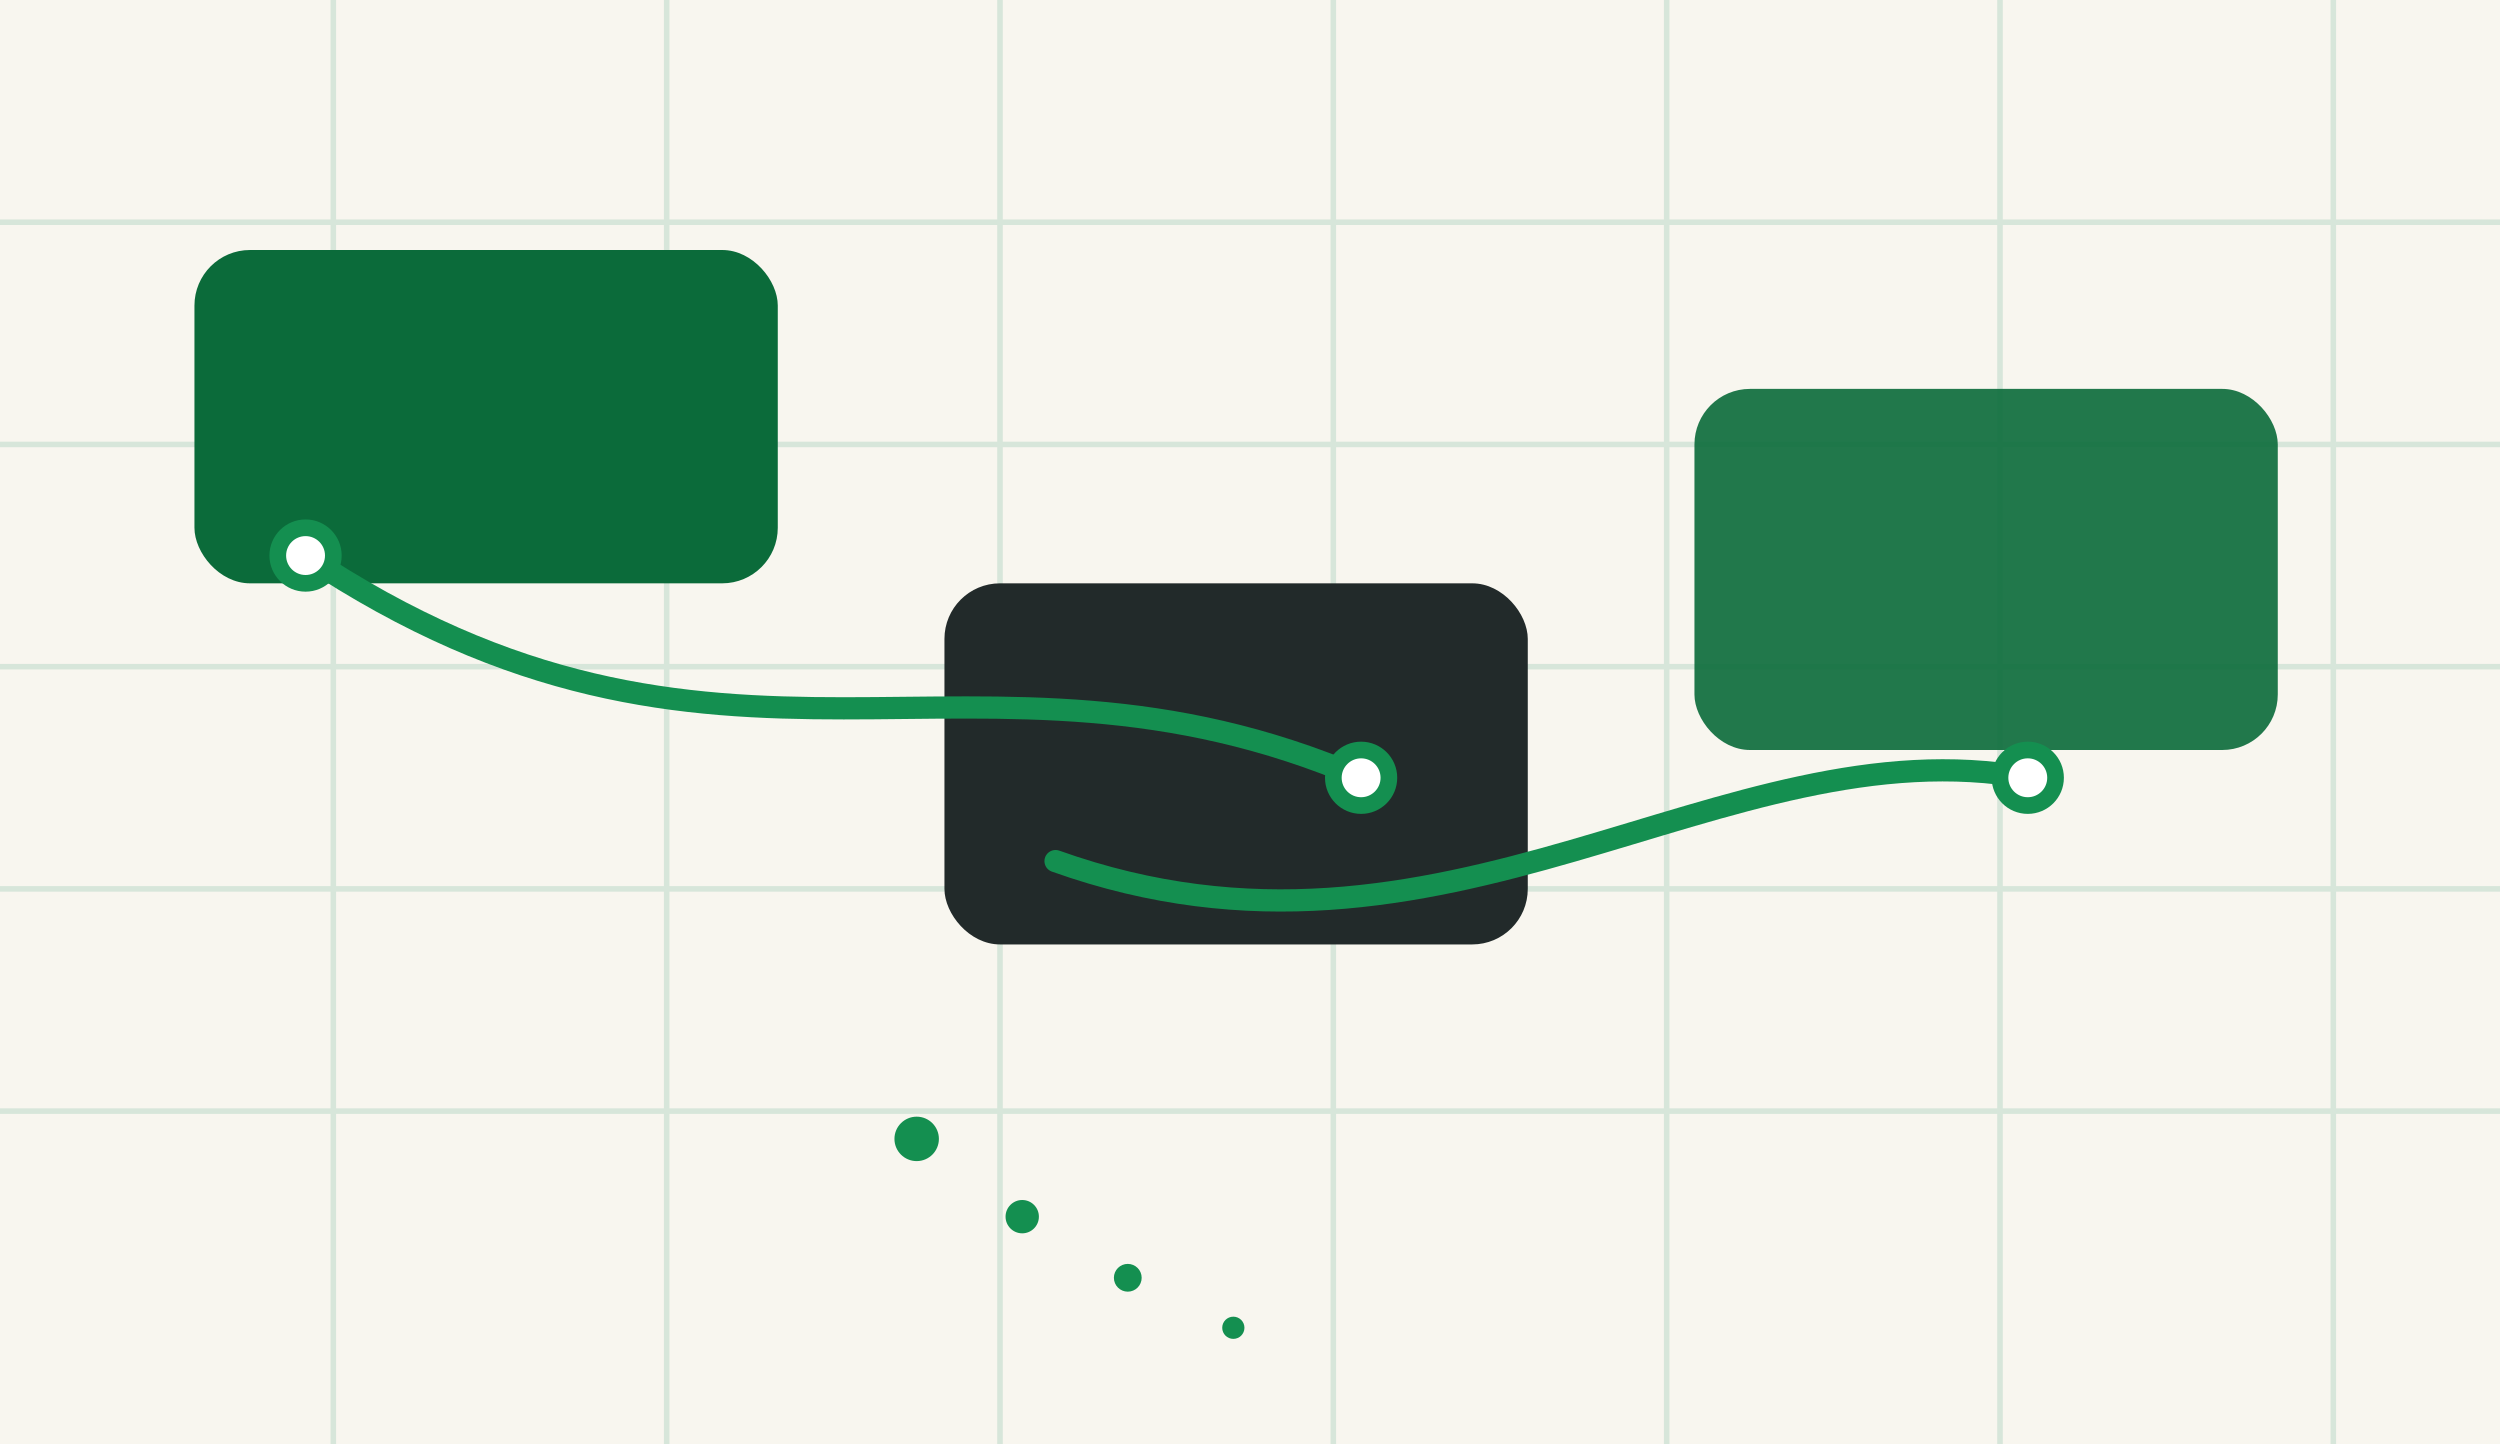
<svg xmlns="http://www.w3.org/2000/svg" viewBox="0 0 900 520">
  <rect width="900" height="520" fill="#F8F6EF"/>
  <g stroke="#D7E6DA" stroke-width="2">
    <path d="M0 80 H900"/>
    <path d="M0 160 H900"/>
    <path d="M0 240 H900"/>
    <path d="M0 320 H900"/>
    <path d="M0 400 H900"/>
    <path d="M120 0 V520"/>
    <path d="M240 0 V520"/>
    <path d="M360 0 V520"/>
    <path d="M480 0 V520"/>
    <path d="M600 0 V520"/>
    <path d="M720 0 V520"/>
    <path d="M840 0 V520"/>
  </g>
  <rect x="70" y="90" width="210" height="120" rx="20" fill="#0B6B3A"/>
  <rect x="340" y="210" width="210" height="130" rx="20" fill="#222A2A"/>
  <rect x="610" y="140" width="210" height="130" rx="20" fill="#0B6B3A" opacity="0.9"/>
  <path d="M110 200 C 260 300, 350 220, 490 280" fill="none" stroke="#148F50" stroke-width="8" stroke-linecap="round"/>
  <path d="M380 310 C 520 360, 620 260, 730 280" fill="none" stroke="#148F50" stroke-width="8" stroke-linecap="round"/>
  <circle cx="110" cy="200" r="10" fill="#ffffff" stroke="#148F50" stroke-width="6"/>
  <circle cx="490" cy="280" r="10" fill="#ffffff" stroke="#148F50" stroke-width="6"/>
  <circle cx="730" cy="280" r="10" fill="#ffffff" stroke="#148F50" stroke-width="6"/>
  <g fill="#148F50">
    <circle cx="330" cy="410" r="8"/>
    <circle cx="368" cy="438" r="6"/>
    <circle cx="406" cy="460" r="5"/>
    <circle cx="444" cy="478" r="4"/>
  </g>
</svg>